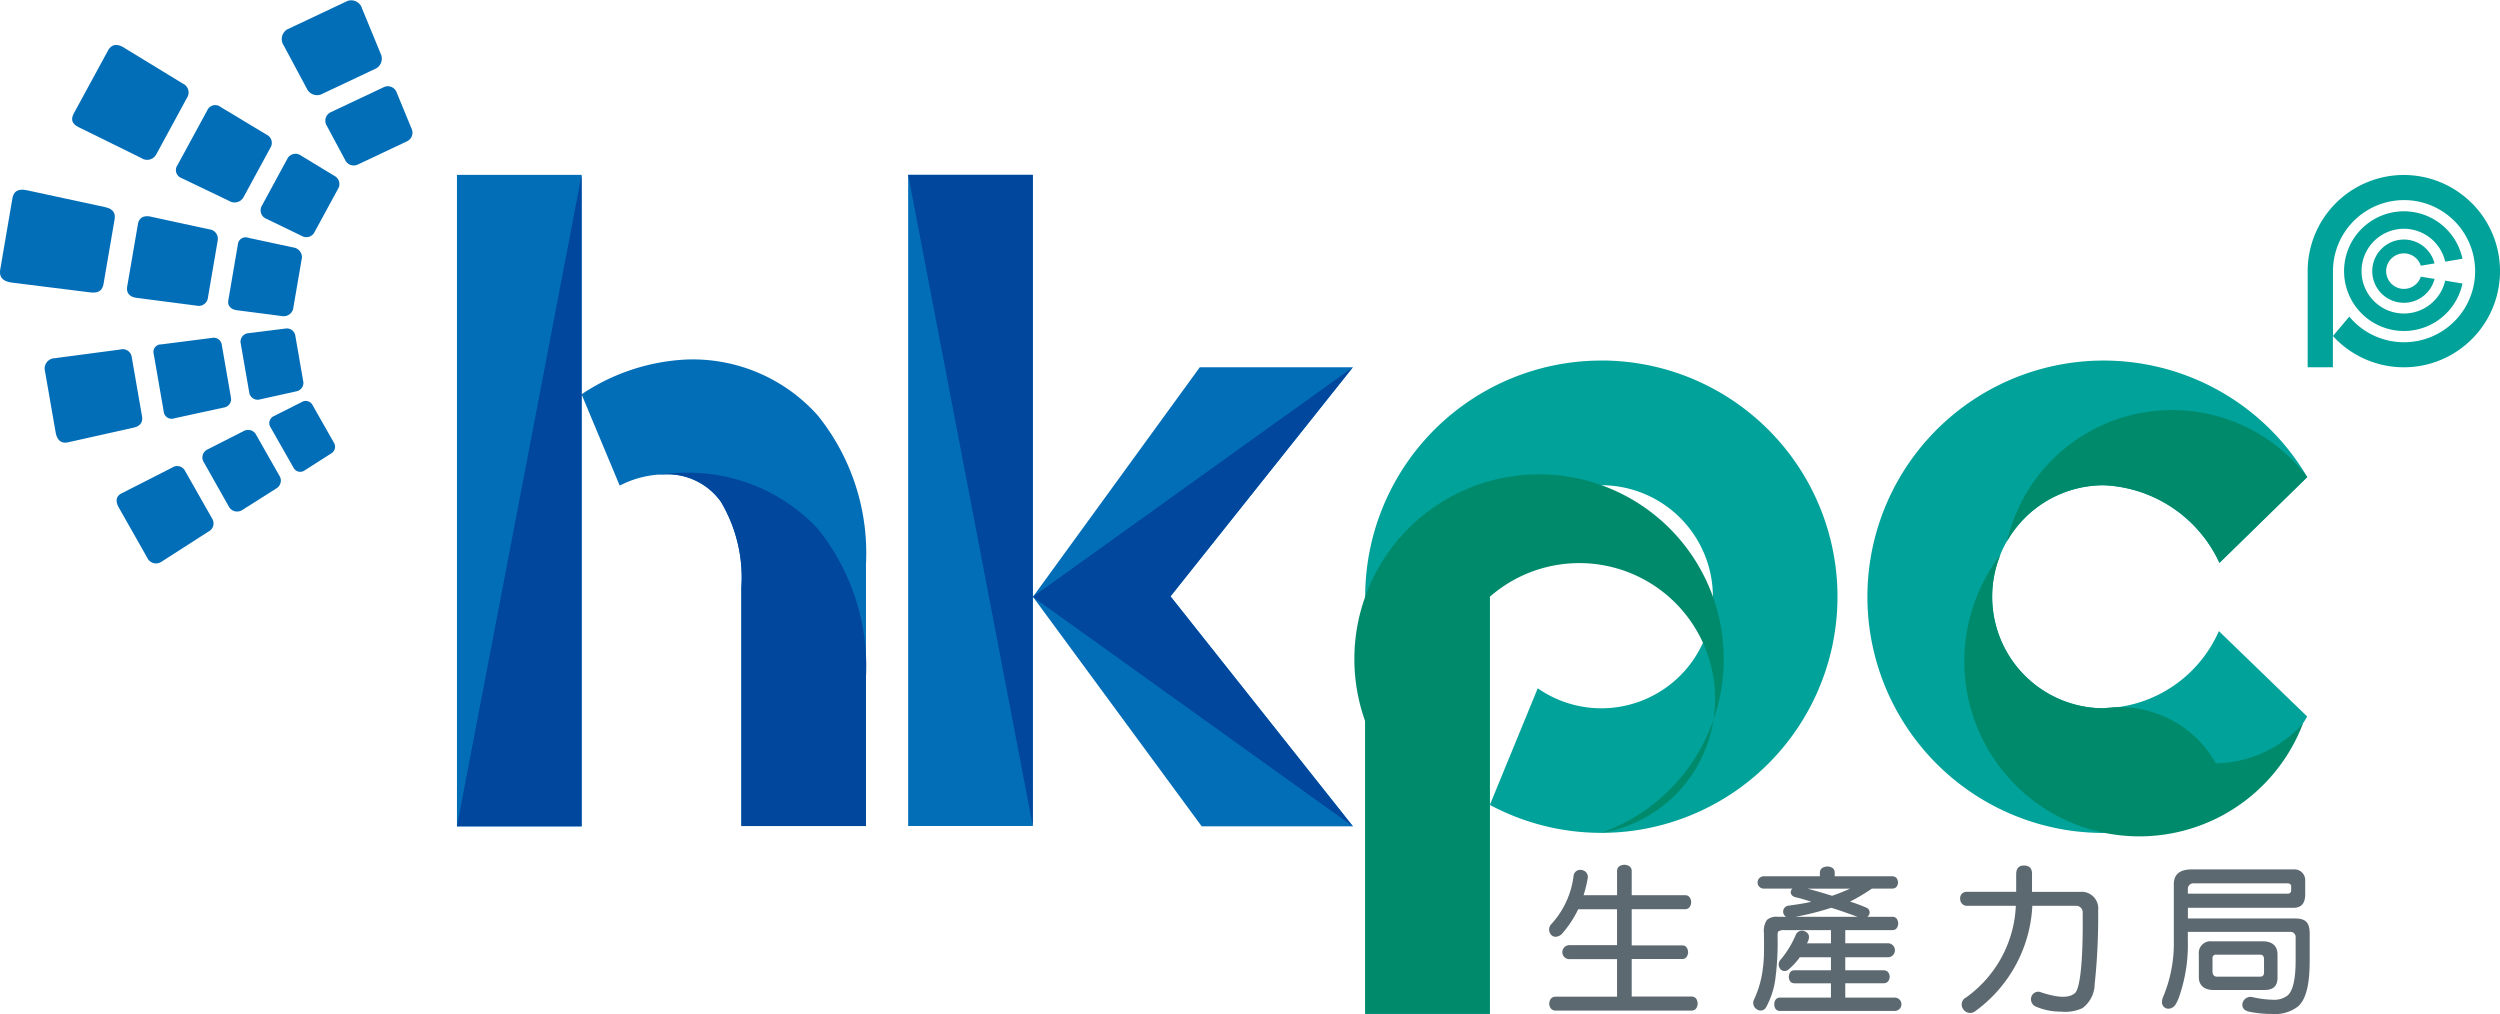 <svg id="Group_289" data-name="Group 289" xmlns="http://www.w3.org/2000/svg" width="128.875" height="52.27" viewBox="0 0 128.875 52.27">
  <g id="Group_287" data-name="Group 287">
    <g id="Group_278" data-name="Group 278" transform="translate(118.96 9.02)">
      <path id="Path_653" data-name="Path 653" d="M748.342,990.186a4.956,4.956,0,0,0-8.462,3.479v4.981h1.3v-1.614c.05.054.1.109.155.162a4.956,4.956,0,1,0,7.009-7.009Zm-3.5,7.169a3.663,3.663,0,0,1-2.819-1.325l0,.007-.838.994,0-3.341a3.664,3.664,0,1,1,3.664,3.665Z" transform="translate(-739.88 -988.732)" fill="#00a29a"/>
      <path id="Path_654" data-name="Path 654" d="M744.325,992.26a.916.916,0,0,1,.873.636l.708-.118a1.63,1.63,0,1,0,0,.8l-.707-.118a.916.916,0,1,1-.874-1.2Z" transform="translate(-739.366 -988.219)" fill="#00a29a"/>
      <path id="Path_655" data-name="Path 655" d="M746.681,993.89a2.184,2.184,0,1,1,0-.979l.89-.149a3.085,3.085,0,1,0,0,1.277Z" transform="translate(-739.591 -988.443)" fill="#00a29a"/>
    </g>
    <g id="Group_284" data-name="Group 284">
      <g id="Group_279" data-name="Group 279" transform="translate(0 9.78)">
        <path id="Path_656" data-name="Path 656" d="M653.014,992.49l-.458,2.667a.508.508,0,0,1-.592.35l-2.312-.3c-.325-.041-.479-.258-.436-.5l.494-2.888a.4.4,0,0,1,.537-.345l2.326.5A.51.51,0,0,1,653.014,992.49Z" transform="translate(-637.448 -988.996)" fill="#036eb8"/>
        <path id="Path_657" data-name="Path 657" d="M649.476,991.776l-.507,2.963a.477.477,0,0,1-.59.4l-3.081-.4c-.408-.051-.538-.3-.491-.573l.556-3.237c.047-.277.255-.463.657-.377l3.012.653A.49.49,0,0,1,649.476,991.776Z" transform="translate(-638.252 -989.164)" fill="#036eb8"/>
        <path id="Path_658" data-name="Path 658" d="M645.168,990.907l-.571,3.333c-.05.285-.222.487-.675.429l-4.052-.506c-.526-.067-.651-.339-.6-.655l.63-3.684c.054-.316.236-.532.755-.42l4.032.87C645.136,990.372,645.216,990.622,645.168,990.907Z" transform="translate(-639.261 -989.375)" fill="#036eb8"/>
      </g>
      <g id="Group_280" data-name="Group 280" transform="translate(3.719 2.319)">
        <path id="Path_659" data-name="Path 659" d="M654.647,989.56l-1.267,2.33a.471.471,0,0,1-.623.157l-1.823-.882a.475.475,0,0,1-.272-.628l1.37-2.523a.477.477,0,0,1,.676-.113l1.732,1.051A.473.473,0,0,1,654.647,989.56Z" transform="translate(-640.91 -982.199)" fill="#036eb8"/>
        <path id="Path_660" data-name="Path 660" d="M651.807,987.872l-1.407,2.589a.527.527,0,0,1-.714.169l-2.464-1.181a.44.44,0,0,1-.208-.674l1.537-2.828a.446.446,0,0,1,.69-.161l2.376,1.431A.464.464,0,0,1,651.807,987.872Z" transform="translate(-641.581 -982.586)" fill="#036eb8"/>
        <path id="Path_661" data-name="Path 661" d="M648.327,985.789l-1.582,2.912a.532.532,0,0,1-.772.192l-3.209-1.58c-.429-.207-.41-.464-.261-.739l1.75-3.218c.15-.276.406-.408.813-.161l3.046,1.86A.5.5,0,0,1,648.327,985.789Z" transform="translate(-642.407 -983.065)" fill="#036eb8"/>
      </g>
      <g id="Group_281" data-name="Group 281" transform="translate(14.533)">
        <path id="Path_662" data-name="Path 662" d="M657.675,987.693,655.1,988.91a.487.487,0,0,1-.624-.228l-.958-1.786a.485.485,0,0,1,.18-.681l2.789-1.316a.485.485,0,0,1,.64.294l.771,1.874A.488.488,0,0,1,657.675,987.693Z" transform="translate(-651.208 -980.418)" fill="#036eb8"/>
        <path id="Path_663" data-name="Path 663" d="M656.423,984.624l-2.861,1.351a.58.58,0,0,1-.722-.3l-1.192-2.224a.588.588,0,0,1,.168-.828l3.126-1.475a.587.587,0,0,1,.745.4l.96,2.333A.58.58,0,0,1,656.423,984.624Z" transform="translate(-651.553 -981.103)" fill="#036eb8"/>
      </g>
      <g id="Group_282" data-name="Group 282" transform="translate(2.307 16.932)">
        <path id="Path_664" data-name="Path 664" d="M652.566,995.753l.423,2.438a.443.443,0,0,1-.367.475l-1.85.411a.444.444,0,0,1-.565-.3l-.458-2.638a.445.445,0,0,1,.43-.474l1.88-.235A.443.443,0,0,1,652.566,995.753Z" transform="translate(-639.657 -995.424)" fill="#036eb8"/>
        <path id="Path_665" data-name="Path 665" d="M649.475,996.2l.469,2.707a.434.434,0,0,1-.367.521l-2.537.552a.411.411,0,0,1-.559-.344l-.513-2.957a.388.388,0,0,1,.383-.506l2.613-.334A.421.421,0,0,1,649.475,996.2Z" transform="translate(-640.348 -995.351)" fill="#036eb8"/>
        <path id="Path_666" data-name="Path 666" d="M645.7,996.749l.528,3.043c.045.261-.062.5-.436.579l-3.371.755c-.436.1-.595-.22-.646-.508l-.55-3.16a.532.532,0,0,1,.5-.666l3.372-.447A.472.472,0,0,1,645.7,996.749Z" transform="translate(-641.213 -995.258)" fill="#036eb8"/>
      </g>
      <g id="Group_283" data-name="Group 283" transform="translate(6.012 20.665)">
        <path id="Path_667" data-name="Path 667" d="M653.214,998.766l1.136,2a.394.394,0,0,1-.143.517l-1.377.88a.39.39,0,0,1-.558-.1l-1.23-2.164a.392.392,0,0,1,.2-.533l1.459-.735A.393.393,0,0,1,653.214,998.766Z" transform="translate(-643.133 -998.582)" fill="#036eb8"/>
        <path id="Path_668" data-name="Path 668" d="M650.827,1000.05l1.261,2.219a.468.468,0,0,1-.2.6l-1.776,1.124a.486.486,0,0,1-.668-.2l-1.283-2.275a.455.455,0,0,1,.158-.65l1.889-.959A.467.467,0,0,1,650.827,1000.05Z" transform="translate(-643.663 -998.35)" fill="#036eb8"/>
        <path id="Path_669" data-name="Path 669" d="M647.865,1001.658l1.42,2.5a.47.47,0,0,1-.216.65l-2.414,1.551a.5.5,0,0,1-.734-.214l-1.467-2.59c-.135-.238-.2-.552.149-.725l2.609-1.328A.454.454,0,0,1,647.865,1001.658Z" transform="translate(-644.346 -998.064)" fill="#036eb8"/>
      </g>
    </g>
    <g id="Group_286" data-name="Group 286" transform="translate(23.556 9.013)">
      <path id="Path_670" data-name="Path 670" d="M738.8,1010.77a6.645,6.645,0,0,1-5.94,3.978,5.749,5.749,0,0,1,0-11.5,6.887,6.887,0,0,1,5.967,4l4.526-4.422a12.176,12.176,0,1,0,0,12.348Z" transform="translate(-647.973 -987.25)" fill="#00a29a"/>
      <g id="Group_285" data-name="Group 285" transform="translate(23.26)">
        <path id="Path_671" data-name="Path 671" d="M685.284,988.726h-6.425v33.567h6.425V988.726Z" transform="translate(-678.859 -988.726)" fill="#036eb8"/>
        <path id="Path_672" data-name="Path 672" d="M691.39,1008.926l9.4-11.808H692.9l-8.6,11.832,8.7,11.832h7.8Z" transform="translate(-677.868 -987.197)" fill="#036eb8"/>
      </g>
      <path id="Path_673" data-name="Path 673" d="M677.785,1001.13a8.641,8.641,0,0,0-6.743-2.885,10.59,10.59,0,0,0-5.431,1.793V988.727h-6.426v33.584h6.426v-22.265l1.964,4.7a5.149,5.149,0,0,1,2.244-.579,3.391,3.391,0,0,1,2.971,1.406,7.638,7.638,0,0,1,1.057,4.42v12.3h6.423V1008.8A11.312,11.312,0,0,0,677.785,1001.13Z" transform="translate(-659.185 -988.726)" fill="#036eb8"/>
      <path id="Path_674" data-name="Path 674" d="M710.961,996.824A12.174,12.174,0,0,0,698.786,1009v21.5h6.424v-10.771a12.175,12.175,0,1,0,5.751-22.908Zm0,17.925a5.719,5.719,0,0,1-3.28-1.031l-2.47,6.014V1009h0a5.749,5.749,0,1,1,5.749,5.749Z" transform="translate(-651.966 -987.25)" fill="#00a29a"/>
      <path id="Path_675" data-name="Path 675" d="M685.284,1010.479V988.726h-6.425l6.425,33.567Z" transform="translate(-655.599 -988.726)" fill="#00479d"/>
      <path id="Path_676" data-name="Path 676" d="M700.79,997.118l-16.5,11.832,16.5,11.832-9.4-11.855Z" transform="translate(-654.608 -987.197)" fill="#00479d"/>
      <path id="Path_677" data-name="Path 677" d="M669.448,1001.713a10.353,10.353,0,0,0-1.518.107c.1,0,.192-.016.294-.016a3.391,3.391,0,0,1,2.971,1.406,7.637,7.637,0,0,1,1.057,4.421v12.3h6.423v-7.659a11.313,11.313,0,0,0-2.485-7.671A9.159,9.159,0,0,0,669.448,1001.713Z" transform="translate(-657.591 -986.359)" fill="#00479d"/>
      <path id="Path_678" data-name="Path 678" d="M665.611,988.726l-6.426,33.585h6.426Z" transform="translate(-659.185 -988.726)" fill="#00479d"/>
      <path id="Path_679" data-name="Path 679" d="M742.245,1013.979a6.113,6.113,0,0,1-4.494,2.062,5.678,5.678,0,0,0-5.777-2.836,5.748,5.748,0,0,1-5.326-7.909,9.023,9.023,0,1,0,15.6,8.684Z" transform="translate(-647.083 -985.706)" fill="#008a6c"/>
      <path id="Path_680" data-name="Path 680" d="M726.765,1005.717a5.747,5.747,0,0,1,4.993-2.9,6.887,6.887,0,0,1,5.967,4l4.526-4.422a8.742,8.742,0,0,0-15.485,3.331Z" transform="translate(-646.866 -986.813)" fill="#008a6c"/>
      <path id="Path_681" data-name="Path 681" d="M705.212,1008.009h0a7,7,0,1,1,5.749,12.173h0a9.521,9.521,0,1,0-12.175-5.75v15.079h6.424v-21.5Z" transform="translate(-651.966 -986.26)" fill="#008a6c"/>
    </g>
  </g>
  <g id="Group_288" data-name="Group 288" transform="translate(79.857 44.582)">
    <path id="Path_682" data-name="Path 682" d="M714.137,1026.327h-6.984c-.214,0-.326-.137-.344-.36.018-.224.13-.361.344-.361h3.153v-1.933h-2.44a.361.361,0,1,1,0-.721h2.44V1021.1h-2a5.616,5.616,0,0,1-.825,1.253.469.469,0,0,1-.266.155.288.288,0,0,1-.274-.06.4.4,0,0,1-.036-.566,4.478,4.478,0,0,0,1.16-2.5.346.346,0,0,1,.439-.3.363.363,0,0,1,.283.463,6.652,6.652,0,0,1-.206.833h1.727v-1.245c0-.215.154-.31.377-.326.224.017.378.111.378.326v1.245h2.757c.2,0,.3.155.31.37-.018.214-.129.352-.326.352h-2.741v1.863h2.6c.2,0,.292.147.309.352-.017.206-.111.352-.309.352h-2.6v1.933h3.075c.207,0,.309.137.326.361C714.446,1026.19,714.344,1026.327,714.137,1026.327Z" transform="translate(-706.805 -1018.811)" fill="#5d6970"/>
    <path id="Path_683" data-name="Path 683" d="M723,1026.331h-5.919c-.18,0-.292-.138-.292-.344s.112-.344.292-.344h2.629v-.738h-1.873c-.2,0-.284-.129-.3-.336.018-.206.1-.335.3-.335h1.873v-.67h-1.607a3.187,3.187,0,0,1-.6.644.285.285,0,0,1-.422-.068.355.355,0,0,1,.036-.455,5,5,0,0,0,.781-1.28.346.346,0,0,1,.447-.189c.325.138.256.4.129.628h1.237v-.679h-2.4a.5.5,0,0,0-.3.06c-.043.025-.051.095-.051.248a14.5,14.5,0,0,1-.121,2.243,4.164,4.164,0,0,1-.473,1.426.323.323,0,0,1-.489.095.383.383,0,0,1-.129-.5,5.2,5.2,0,0,0,.429-1.426,6.928,6.928,0,0,0,.078-.842c.008-.309.008-.7,0-1.185a.981.981,0,0,1,.155-.644.733.733,0,0,1,.566-.163h.421a.322.322,0,0,1-.145-.2.313.313,0,0,1,.292-.377c.5-.07.884-.129,1.15-.2-.128-.044-.566-.181-.782-.224-.2-.044-.317-.171-.258-.352a.294.294,0,0,1,.069-.1h-1.477a.318.318,0,1,1,0-.636h2.894v-.18c0-.215.155-.31.387-.326.232.017.378.111.378.326v.18h2.955c.2,0,.292.121.31.318-.018.2-.112.318-.31.318h-1.039a9.787,9.787,0,0,1-1.125.669,8.887,8.887,0,0,1,.833.31.266.266,0,0,1,.121.413.579.579,0,0,1-.06.06h1.289c.2,0,.284.145.3.343-.016.2-.1.344-.3.344h-2.431v.679h2.181a.361.361,0,1,1,0,.721h-2.181v.67h1.967c.206,0,.309.129.325.335-.017.207-.119.336-.325.336h-1.967v.738H723a.344.344,0,1,1,0,.688Zm-2.276-4.982c-.378-.138-.79-.275-1-.336a14.484,14.484,0,0,1-1.847.465h3.212C720.977,1021.442,720.848,1021.392,720.727,1021.349Zm-2.216-1.323c.369.1.884.248,1.263.369.351-.121.679-.258.927-.369Z" transform="translate(-705.182 -1018.798)" fill="#5d6970"/>
    <path id="Path_684" data-name="Path 684" d="M731.661,1024.964a1.569,1.569,0,0,1-.628,1.228,2.122,2.122,0,0,1-1.108.181,3.276,3.276,0,0,1-1.314-.266.414.414,0,0,1-.2-.533.373.373,0,0,1,.506-.189c.92.3,1.434.284,1.726.034.259-.214.43-1.6.4-4.149a.334.334,0,0,0-.352-.352h-2.243a7.135,7.135,0,0,1-2.929,5.421.426.426,0,0,1-.636-.095.409.409,0,0,1,.163-.61,6.131,6.131,0,0,0,2.551-4.716h-2.483a.348.348,0,0,1-.385-.352.326.326,0,0,1,.351-.369h2.535v-.9c0-.31.137-.455.395-.455.3,0,.421.154.421.429v.928h2.483a.859.859,0,0,1,.927.961A32.454,32.454,0,0,1,731.661,1024.964Z" transform="translate(-703.538 -1018.806)" fill="#5d6970"/>
    <path id="Path_685" data-name="Path 685" d="M740.538,1026.077a1.941,1.941,0,0,1-1.331.386,5.917,5.917,0,0,1-1.16-.112c-.206-.043-.378-.137-.378-.369a.425.425,0,0,1,.421-.4.685.685,0,0,1,.129.018,5.056,5.056,0,0,0,1.014.129,1.127,1.127,0,0,0,.773-.223c.4-.352.411-1.4.411-1.891v-1.151a.266.266,0,0,0-.24-.233h-5.317v.43a8.166,8.166,0,0,1-.447,2.912,2.107,2.107,0,0,1-.181.395.458.458,0,0,1-.361.224.332.332,0,0,1-.344-.352.73.73,0,0,1,.078-.3,7.148,7.148,0,0,0,.532-2.878v-2.887c0-.575.395-.764.919-.764H740.3a.556.556,0,0,1,.61.592v.688c0,.42-.155.7-.61.7h-5.437v.55h5.532c.575,0,.747.241.747.8v1.271C741.14,1024.324,741.122,1025.57,740.538,1026.077Zm-.352-6.212c0-.094-.111-.137-.189-.137h-4.844a.288.288,0,0,0-.292.25v.284h5.18a.165.165,0,0,0,.145-.147Zm-1.357,5.361h-2.663c-.413,0-.739-.206-.739-.653v-1.194a.6.6,0,0,1,.661-.661h2.638c.447,0,.757.206.757.679v1.211C739.482,1025.037,739.241,1025.226,738.828,1025.226Zm-.043-1.571c0-.155-.044-.25-.215-.25h-2.259a.166.166,0,0,0-.18.189v.679c0,.155.069.266.232.266h2.225c.154,0,.2-.094.2-.232Z" transform="translate(-701.934 -1018.775)" fill="#5d6970"/>
  </g>
</svg>
